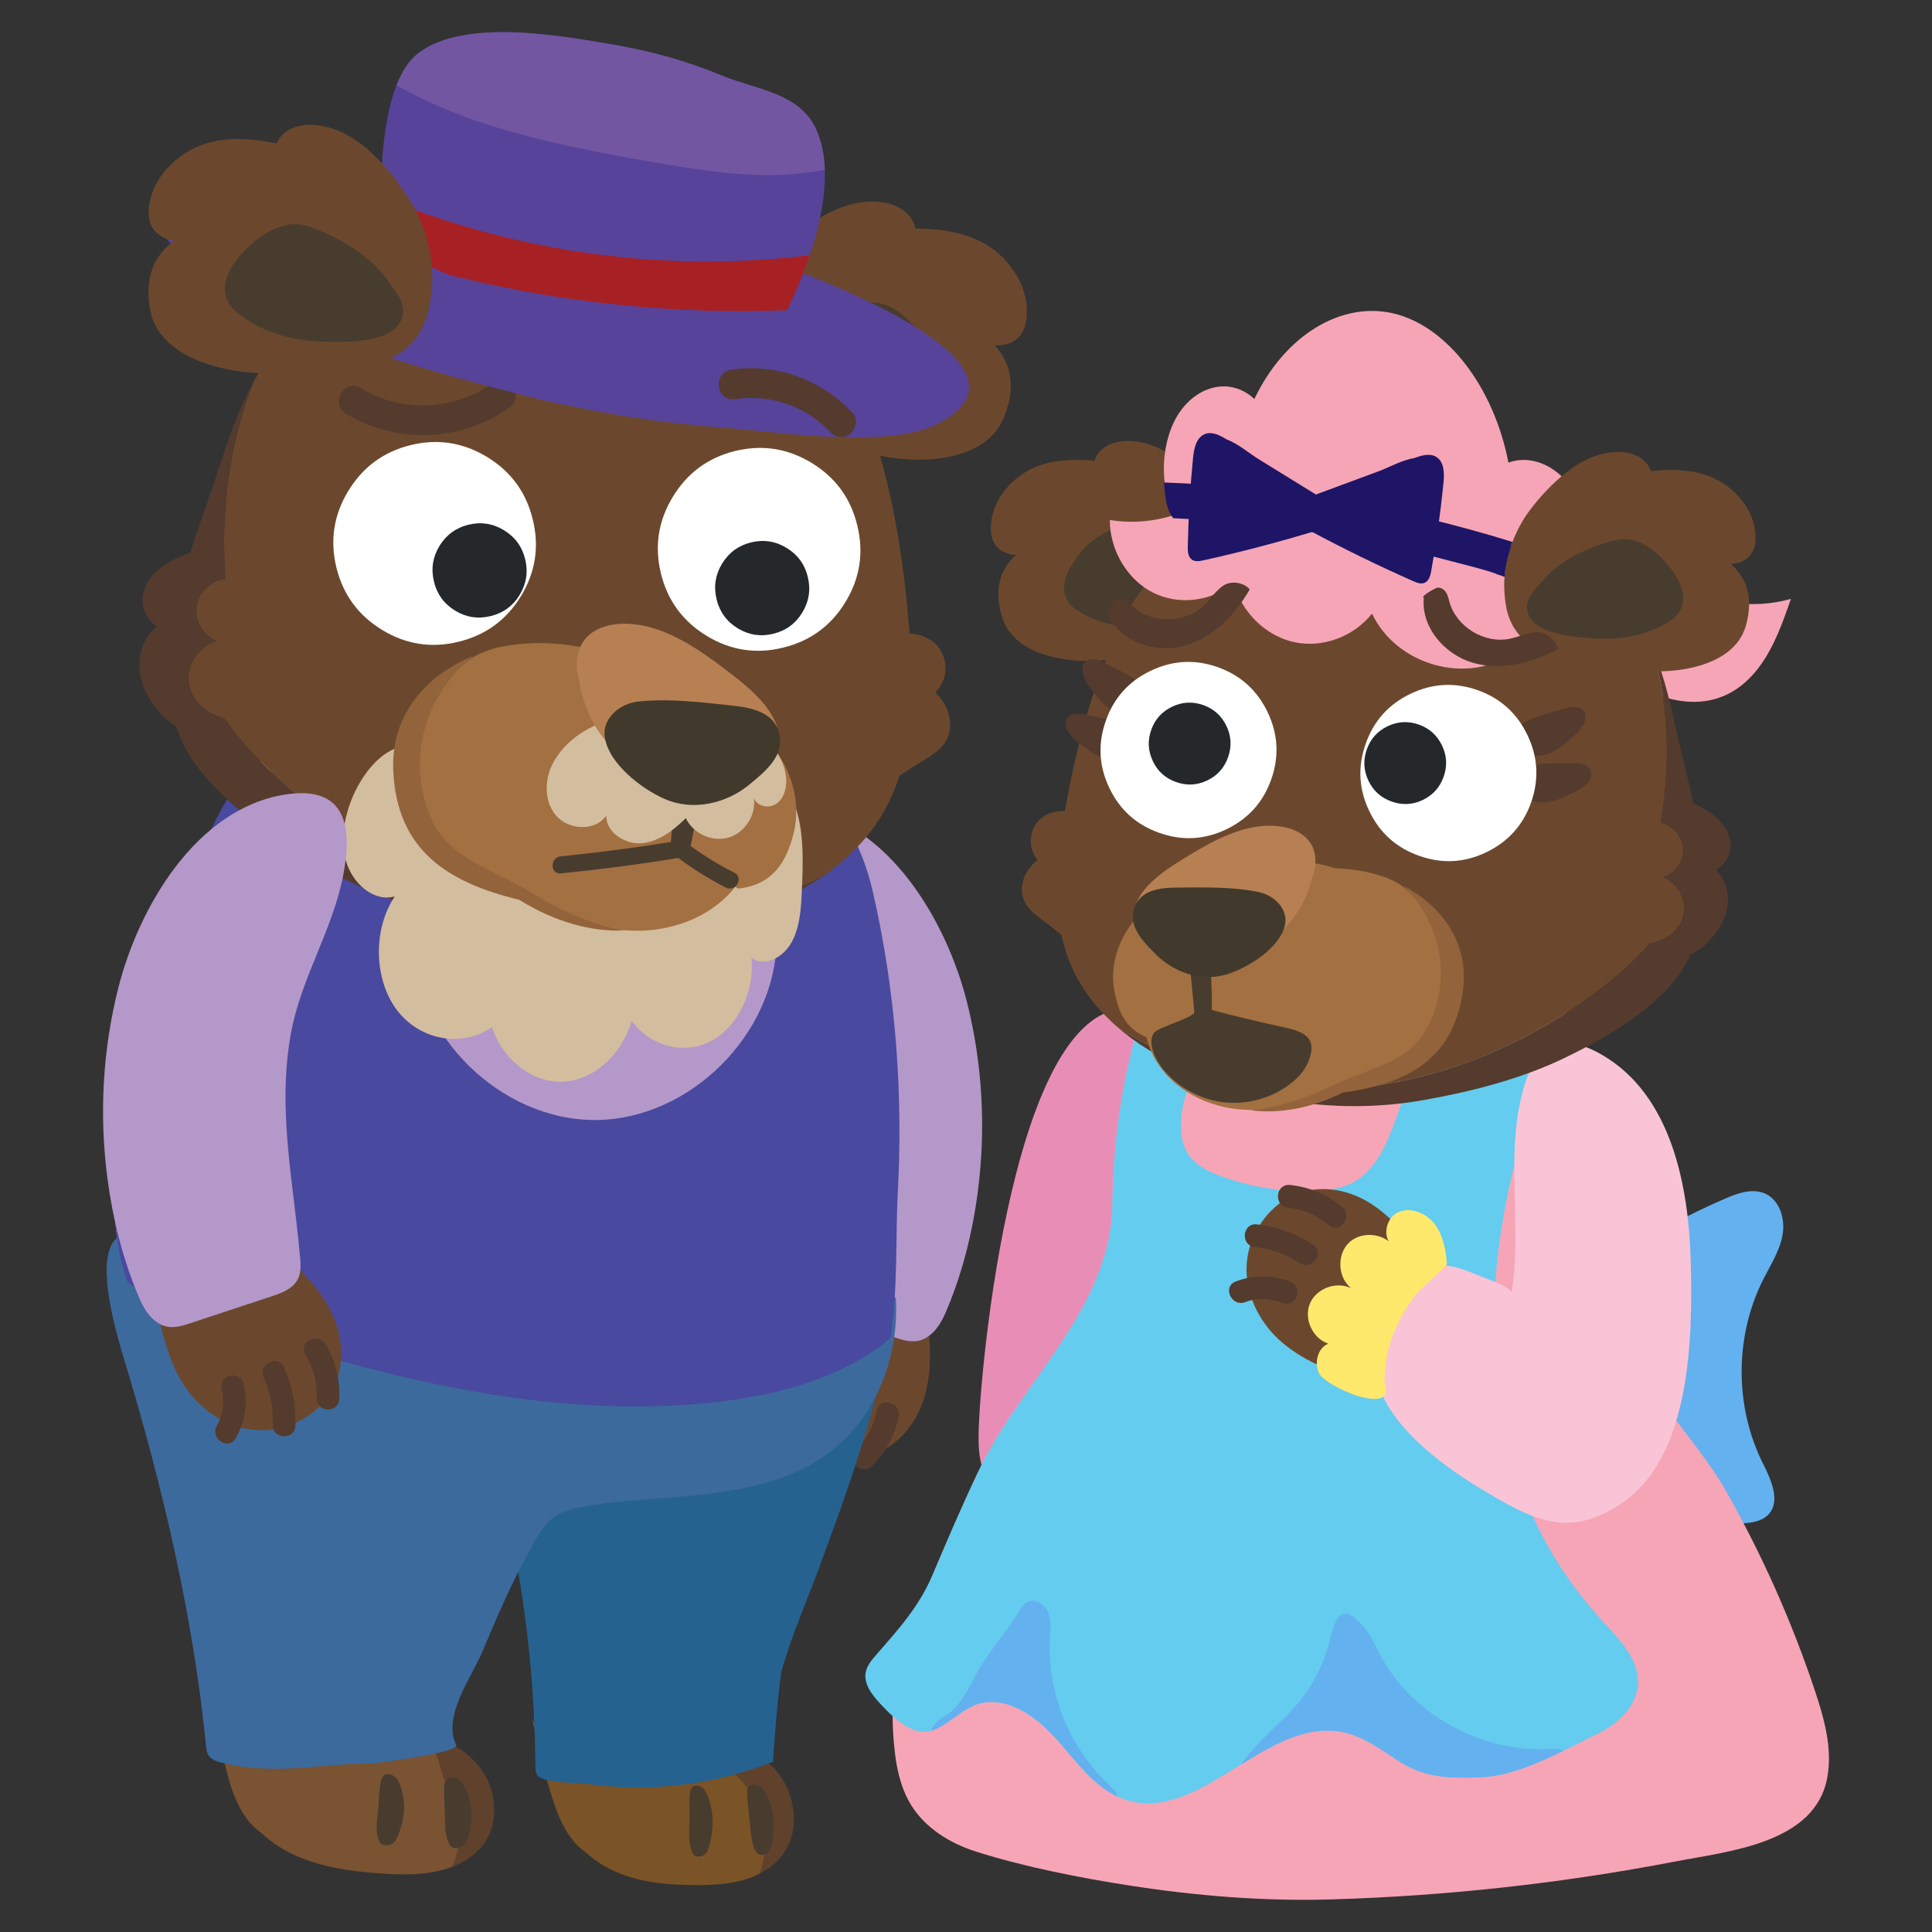 <svg fill="none" height="300" viewBox="0 0 300 300" width="300" xmlns="http://www.w3.org/2000/svg" xmlns:xlink="http://www.w3.org/1999/xlink"><rect x="0" y="0" width="300" height="300" fill="#333333" stroke="none"/><clipPath id="a"><path d="m16 5h268v290h-268z"/></clipPath><g clip-path="url(#a)"><path d="m267.854 186.129c1.982-.865 4.269-1.662 6.243-.781 2.295 1.028 3.143 3.988 2.688 6.465-.455 2.478-1.873 4.646-3.008 6.894-4.429 8.793-4.45 19.682-.051 28.489 1.286 2.575 2.842 5.941.839 8.01-1.01 1.043-2.583 1.26-4.034 1.33-6.892.337-13.99-1.444-19.508-5.597-5.517-4.15-9.285-10.778-9.347-17.687-.128-14.039 15.114-22.303 26.175-27.123z" fill="#64b1ef"/><path d="m151.987 221.598c-.079 2.361-.09 4.793.779 6.991.869 2.196 2.824 4.12 5.179 4.253 3.214.182 5.631-2.787 7.358-5.508 7.02-11.065 32.771-60.919 13.739-69.691-20.699-9.542-26.682 52.711-27.053 63.955z" fill="#e88eb6"/><path d="m140.07 277.286c.365 1.052.828 2.066 1.418 3.017 2.218 3.578 6.032 5.931 10.041 7.205 7.537 2.393 16.317 4.117 24.148 5.321 10.223 1.569 20.575 2.415 30.922 2.114 17.957-.523 35.873-2.491 53.515-5.887 8.32-1.602 21.753-2.798 23.626-13.044.828-4.524-.474-9.148-1.93-13.513-3.59-10.742-8.222-21.135-13.804-30.988-4.803-8.473-13.885-16.657-16.205-26.19-.853-3.5-4.205-43.569-12.757-57.491-2.108-3.434-3.375-6.722-7.271-6.774-2.263-.032-5.133 1.188-7.374 1.624-4.435.868-9.354 2.282-13.899 2.253-5.509-.033-10.961-2.914-16.197-4.321-7.247-1.952-8.747-1.044-12.139 5.454-2.128 4.082-3.844 8.316-5.193 12.661-2.858 9.179-4.101 18.834-4.25 28.5-.222 14.437-11.89 25.499-18.736 37.383-.783 1.358-1.516 2.738-2.182 4.142-3.644 7.703-6.941 15.778-10.323 23.691-2.593 6.069-3.262 11.612-2.674 18.283.195 2.218.541 4.465 1.269 6.56z" fill="#f6a5b6"/><path d="m135.845 263.589c.075.092.154.184.227.274 1.714 1.981 4.867 5.248 7.65 5.05.298-.022.599-.079.897-.171 2.607-.764 5.108-3.817 7.91-4.324 4.572-.834 8.809 2.524 11.868 6.026 2.767 3.174 5.412 6.82 9.164 8.547.393.182.799.341 1.218.477 6.2 2.022 12.044-1.849 17.96-5.494 5.173-3.191 10.401-6.208 15.964-4.964.176.038.352.084.522.13.279.076.553.16.826.258.558.198 1.102.428 1.638.688.046.022.092.044.133.065 1.242.613 2.425 1.372 3.597 2.147.607.399 1.208.8 1.814 1.193.753.485 1.5.884 2.25 1.209 3.381 1.466 6.771 1.418 10.723 1.255 3.923-.16 8.465-2.09 12.58-4.096 1.955-.951 3.809-1.924 5.455-2.729 3.062-1.499 5.907-4.21 6.094-7.62.211-3.806-2.821-6.893-5.406-9.696-20.085-21.783-20.009-51.164-11.877-77.926 1.108-3.641 5.152-9.666-.073-11.32-2.293-.724-4.583-1.45-6.873-2.177-1.725-.544-3.584-1.095-5.312-.55-2.038.645-3.316 2.624-4.355 4.492-3.761 6.757-4.429 18.435-12.727 20.137-5.769 1.187-13.151.136-18.609-2.017-1.757-.693-3.519-1.634-4.575-3.206-1.375-2.044-1.289-4.722-.915-7.156.444-2.885 3.755-9.255 2.509-11.358-1.275-2.155-7.084-2.665-9.158-2.017-2.859 9.179-4.101 18.834-4.25 28.5-.222 14.437-11.89 25.499-18.737 37.383-.782 1.358-1.516 2.738-2.182 4.142-2.425 5.131-4.661 10.349-6.879 15.572-2.165 5.099-5.176 8.428-8.822 12.6-.745.851-1.522 1.77-1.69 2.892-.205 1.374.547 2.686 1.438 3.773z" fill="#64ccef"/><path d="m208.903 213.818c-3.641-1.502-7.353-3.049-10.366-5.847-3.013-2.8-5.265-7.118-4.949-11.715.317-4.603 3.265-8.745 6.923-10.507 3.657-1.762 7.856-1.325 11.362.567 3.505 1.892 6.367 5.134 8.619 8.809-4.464 6.105-9.654 11.019-11.589 18.69z" fill="#6b482d"/><path d="m215.167 217.676c3.373 6.166 10.734 11.149 16.078 14.279 7.296 4.278 12.621 6.829 20.55 1.489 10.805-7.273 11.057-25.757 10.745-37.511-.306-11.566-2.902-25.876-13.839-32.175-8.376-4.825-11.568 1.117-12.872 8.471-1.684 9.484.416 19.31-1.127 28.581.149-.892-3.871-2.258-4.407-2.475-2.726-1.09-5.885-2.624-8.509-1.323-3.514 1.743-5.801 5.476-7.328 8.951-1.852 4.215-1.234 8.159.709 11.713z" fill="#f9c4d6"/><path d="m215.137 215.277c.144.545.236 1.087-.344 1.572-1.805 1.515-9.077-1.873-9.943-3.562-.828-1.618-.271-3.946 1.405-4.643-2.434-.797-3.836-3.857-2.853-6.224.982-2.366 4.136-3.532 6.418-2.366-2.076-1.654-2.284-5.175-.4-7.045 1.884-1.871 5.425-1.608 6.995.534-1.862-1.114-1.324-4.351.639-5.281 1.963-.929 4.418.098 5.731 1.827 1.313 1.73 1.714 3.977 1.895 6.143.035.406-4.242 4.001-4.759 4.665-1.581 2.03-2.859 4.304-3.752 6.72-.837 2.26-1.08 4.337-1.205 6.668-.016.322.089.659.176.992z" fill="#fee96c"/><g fill="#543b2d"><path d="m200.313 184.001c2.991.317 5.793 1.469 8.1 3.41 1.724 1.45-.328 4.315-2.069 2.852-1.854-1.559-3.966-2.5-6.378-2.755-2.252-.238-1.908-3.746.347-3.507z"/><path d="m195.164 190.119c3.154.358 6.089 1.434 8.745 3.171 1.897 1.242-.171 4.093-2.069 2.852-2.133-1.396-4.494-2.228-7.022-2.516-2.25-.255-1.909-3.762.346-3.507z"/><path d="m191.878 198.991c2.793-1.052 5.731-1.082 8.511.043 2.095.846.842 4.139-1.267 3.288-1.881-.759-3.866-.848-5.777-.127-2.112.794-3.59-2.405-1.467-3.204z"/></g><path d="m277.612 94.368c-1.3 3.695-2.77 7.389-5.35 10.309-6.5 7.354-15.926 4.188-22.448-1.266-3.332-2.787-6.237-6.557-6.432-10.9-.119-2.665 1.302-6.272 3.825-7.549 4.315-2.185 9.538 3.564 13.005 5.589 5.339 3.117 11.901 4.139 17.879 2.442-.157.458-.317.916-.479 1.377z" fill="#f6a5b6"/><path d="m192.264 84.043c-.731-2.453-1.908-4.757-3.275-6.543-1.714-2.244-3.758-4.359-6.018-6.056-2.48-1.865-5.371-3.161-8.525-2.949-1.738.117-3.541.941-4.316 2.589-.073.154-.132.312-.184.469-4.518-.415-9.174-.046-12.658 3.22-2.09 1.96-3.468 4.511-3.428 7.427.041 2.841 2.001 3.906 3.885 3.949-1.083 1.044-1.982 2.32-2.374 3.678-.03.106-.057.211-.081.314-.688 2.627.176 5.438.568 6.375 2.372 5.673 10.948 6.584 16.146 5.955 3.787-.455 7.645-1.089 11.375-1.881 4.584-.973 8.514-3.342 9.367-8.267.477-2.749.317-5.617-.479-8.284z" fill="#6b482d"/><path d="m189.211 91.055c-.561-1.239-1.768-2.293-2.613-3.245-.693-.778-1.489-1.442-2.363-1.992-1.952-1.374-4.175-2.377-6.47-3.066-1.059-.317-2.128-.672-3.235-.721-1.527-.07-2.821.488-4.064 1.328-1.819 1.231-3.251 2.938-4.318 4.841-1.234 2.204-1.432 4.803.874 6.413 3.709 2.589 8.412 3.131 12.814 2.705 2.774-.268 8.998-.867 9.637-4.402.119-.667 0-1.285-.262-1.859z" fill="#483c2f"/><path d="m187.516 86.502c-.016-.005-.035-.011-.054-.016.016.005.035.011.057.019z" fill="#b27d52"/><path d="m256.083 146.54c3.871-.789 5.341-3.171 5.425-5.307.087-2.136-1.307-4.253-3.308-5.029 1.865-.534 3.238-2.428 3.16-4.361-.079-1.93-1.6-3.714-3.504-4.101 1.552-8.848 1.322-18.322-1.25-27.028-1.145-2.611-2.632-5.083-4.681-7.338-6.939-7.63-20.198-11.333-30.017-13.518-5.52-1.228-11.305-1.664-16.847-.501-7.77.949-15.501 2.48-22.055 6.893-3.633 2.445-6.416 5.717-8.352 9.574-4.177 8.313-6.803 17.356-8.606 26.453-.244 1.225-.482 2.45-.707 3.676-2.182-.103-4.372.927-5.057 3.195-.522 1.733-.089 3.191.821 4.386-.139.109-.274.223-.407.342-2.103 1.919-2.88 5.009-.814 7.27.904.992 2.076 1.762 3.134 2.575.599.461 1.189.957 1.79 1.439.271 1.217.62 2.429 1.067 3.641 1.57 4.264 4.334 7.847 7.783 10.804 38.025 23.917 74.748-3.738 82.425-13.062z" fill="#6b482d"/><path d="m266.447 135.083c1.621-1.055 2.696-2.66 2.127-4.928-.649-2.592-3.237-4.324-5.658-5.471-.116-.58-.241-1.154-.368-1.721-.649-2.873-1.38-5.725-2.019-8.544-1.062-4.692-2.028-9.384-3.926-13.702 2.572 8.706 2.802 18.18 1.251 27.028 1.9.387 3.425 2.168 3.503 4.101.079 1.93-1.294 3.825-3.159 4.361 2 .776 3.395 2.893 3.308 5.029s-1.554 4.518-5.425 5.307c-7.678 9.325-44.403 36.982-82.426 13.063 2.039 1.748 4.316 3.277 6.73 4.6 12.334 6.758 27.064 9.059 40.822 6.587 7.453-1.339 14.906-3.229 21.749-6.519 5.439-2.616 10.981-5.798 15.309-10.046 1.925-1.889 3.301-3.909 4.259-6.061.149-.079.298-.16.444-.244.863-.377 1.684-1.036 2.39-1.813.677-.667 1.273-1.424 1.765-2.272 1.66-2.868 1.676-6.394-.676-8.753z" fill="#543b2d"/><path d="m221.567 142.317c-.982-1.919-2.309-3.714-4.104-4.909-1.302-.865-2.799-1.385-4.312-1.776-11.362-2.935-27.345 2.112-33.106 13.38-7.074 13.833 2.921 22.721 12.997 23.29 4.607.261 5.533.139 7.493-.433 4.072-1.188 7.429-2.887 11.362-4.468 3.032-1.217 5.247-1.629 7.597-3.903.598-.577 2.255-2.293 2.72-2.982.97-1.436 1.159-3.402 1.584-5.085 1.121-4.44-.143-9.037-2.231-13.114z" fill="#a37042"/><path d="m217.894 137.524c6.126 5.82 7.832 15.362 3.213 22.903-2.699 4.407-8.395 5.505-12.897 7.554-4.526 2.223-9.221 3.952-13.982 4.419 4.031.539 8.979-.12 14.299-2.741 9.648-1.35 17.12-4.901 18.628-15.776 1.034-7.454-3.257-13.185-9.261-16.362z" fill="#93633b"/><path d="m216.396 143.97c-3.979-13.236-22.478-11.588-32.31-6.839-1.865.9-3.647 1.979-5.282 3.253-.495.388-.974.794-1.435 1.223-3.224 2.998-4.994 7.5-4.426 11.599.59 4.244 2.196 7.375 6.728 8.335 2.504-1.209 3.855-1.152 6.995-3.844 1.99 1.721 9.391 2.882 11.172 3.231 4.478.878 7.716.434 12.342-1.474 5.304-2.188 8.2-8.881 6.216-15.481z" fill="#a37042"/><path d="m202.482 160.611c-.772-.513-1.868-.824-3.111-1.093-3.757-.807-7.496-1.705-11.213-2.689.1-3.545-.214-7.112-.49-10.65.006-.065.003-.13-.008-.192-.095-.523-.531-.841-1.053-.8-.991.076-1.803.903-1.949 1.87-.087.152-.133.337-.111.553.3 3.166.603 6.333.904 9.499.084.891-5.639 2.396-6.256 3.266-1.164 1.643.411 4.448 1.453 5.709 2.312 2.789 5.721 4.646 9.316 5.074s7.342-.577 10.244-2.746c1.207-.903 2.29-2.028 2.886-3.415.996-2.326.576-3.597-.612-4.386z" fill="#483c2f"/><path d="m202.706 130c-1.673-1.527-4.282-1.906-6.462-1.754-4.724.328-9.239 3.084-13.167 5.532-2.266 1.412-4.768 3.18-6.167 5.516-1.322 2.207-1.083 5.357 1.502 6.511 3.157 1.413 6.936 1.508 10.339 1.562 2.967.049 6.746-.334 9.234-2.231.384-.217.758-.458 1.113-.732 1.686-1.304 3.963-4.871 4.602-7.969.059-.168.119-.334.173-.499.685-2.071.531-4.394-1.164-5.939z" fill="#b78053"/><path d="m195.48 138.527c-4.109-.862-8.611-.735-12.799-.708-2.878.019-6.121.499-6.722 3.871-.461 2.586 1.814 4.768 3.454 6.438 2.829 2.881 7.212 4.424 11.24 3.117 3.192-1.033 7.913-3.944 8.828-7.419.693-2.621-1.621-4.8-4.001-5.299z" fill="#413a2c"/><path d="m180.859 75.038c.241 2.025.807 3.936 1.638 5.519 1.418 2.692 3.617 4.446 6.302 4.242 3.078-.23 6.029-2.036 9.053-2.936.436-.13.874-.241 1.313-.325 4.456-.859 9.039-.358 13.425 1.082 4.026 1.317 7.897 3.353 11.687 5.736 4.042 2.534 7.997 5.465 11.936 8.33 2.003 1.458 4.291 2.933 6.402 1.881 1.243-.621 2.215-2.049 2.932-3.638 2.288-5.053 2.185-12.157-.243-17.112-2.432-4.955-7.031-7.441-11.076-5.985-2.255-11.667-9.423-21.056-17.648-23.114-8.224-2.057-17.082 3.321-21.803 13.242-4.21-3.968-10.572-1.67-12.968 4.681-1.009 2.675-1.28 5.646-.953 8.395z" fill="#f6a5b6"/><path d="m172.337 80.754c-.016 4.67 2.683 9.222 6.67 11.249 3.988 2.027 9.064 1.429 12.543-1.48 1.234 4.54 4.978 8.211 9.369 9.181 4.391.97 9.237-.797 12.131-4.427 3.793 8.018 14.7 11.103 21.836 6.17 3.696-2.557 5.534-7.956 3.376-11.946-.85-1.572-2.225-2.844-3.657-4.001-6.657-5.383-15.087-8.848-23.834-9.891-7.366-.878-15.082-2.678-21.766 1.298-5.23 3.112-10.561 4.806-16.668 3.844z" fill="#f6a5b6"/><path d="m234.236 86.019c.693-2.467 1.833-4.787 3.17-6.595 1.679-2.272 3.687-4.416 5.921-6.151 2.45-1.903 5.319-3.247 8.476-3.085 1.741.089 3.555.886 4.356 2.518.076.154.135.309.192.466 4.51-.488 9.172-.192 12.71 3.02 2.12 1.925 3.539 4.454 3.547 7.37.005 2.844-1.939 3.939-3.82 4.012 1.099 1.025 2.019 2.291 2.434 3.64.032.106.059.209.086.314.728 2.616-.089 5.438-.468 6.384-2.282 5.711-10.842 6.757-16.051 6.213-3.793-.396-7.661-.968-11.403-1.7-4.599-.9-8.565-3.207-9.496-8.116-.52-2.74-.406-5.611.349-8.289z" fill="#6b482d"/><path d="m237.398 92.983c.541-1.25 1.73-2.32 2.561-3.288.679-.789 1.467-1.466 2.331-2.03 1.93-1.404 4.133-2.445 6.418-3.169 1.053-.333 2.117-.705 3.225-.772 1.524-.095 2.826.445 4.082 1.263 1.838 1.201 3.297 2.887 4.394 4.774 1.269 2.182 1.508 4.782-.772 6.427-3.668 2.648-8.362 3.264-12.77 2.909-2.78-.225-9.009-.724-9.705-4.248-.13-.664-.019-1.282.233-1.865z" fill="#483c2f"/><path d="m180.734 74.919c18.358.667 36.593 3.787 54.109 9.23-.155.347-.306.689-.455 1.03l.563-1.079c-.725 1.743-1.172 3.602-1.318 5.486-.195-.081-.393-.154-.591-.23v.005c-.213-.065-.427-.136-.644-.201-.024-.008-.046-.014-.07-.022l.019-.038c-2.163-.759-4.467-1.279-6.665-1.87-2.835-.762-5.685-1.464-8.552-2.101-5.675-1.263-11.4-2.277-17.158-3.055-5.899-.8-11.839-1.331-17.797-1.602-1.224-1.534-1.216-3.616-1.441-5.551z" fill="#1e1566"/><path d="m198.87 79.41c-.022-.179.016-.36.133-.542.566-.886 2.479-1.027 3.392-1.363 1.938-.718 3.879-1.437 5.818-2.155 1.938-.718 3.879-1.437 5.817-2.155 1.725-.64 3.742-1.789 5.553-2.057 1.112-.412 2.414-.81 3.43-.195 1.256.762 1.277 2.548 1.134 4.012-.458 4.584-1.091 9.151-1.903 13.686-.13.729-.352 1.569-1.032 1.857-.56.239-1.199-.008-1.757-.255-5.422-2.393-10.752-4.993-15.977-7.793-.94-.504-4.437-1.721-4.605-3.039z" fill="#1e1566"/><path d="m209.165 80.432c.057-.171.054-.358-.024-.558-.382-.981-2.231-1.494-3.056-2.006-1.76-1.087-3.522-2.171-5.282-3.258s-3.522-2.171-5.282-3.258c-1.565-.965-3.319-2.491-5.041-3.109-1.012-.623-2.209-1.271-3.327-.865-1.38.501-1.754 2.247-1.897 3.711-.453 4.587-.726 9.189-.818 13.795-.016.74.035 1.607.647 2.025.503.344 1.178.228 1.773.098 5.785-1.279 11.525-2.781 17.196-4.5 1.018-.309 4.689-.816 5.111-2.074z" fill="#1e1566"/><g fill="#543b2d"><path d="m235.95 116.419c-4.294-3.912 4.859-5.728 6.911-6.359 1.002-.307 2.247-.529 2.962.238 1.039 1.114-.146 2.857-1.275 3.882-1.21 1.098-2.458 2.22-3.982 2.808-1.525.588-3.409.531-4.616-.569z"/><path d="m235.804 122.803c-3.108-4.909 6.199-4.24 8.343-4.302 1.048-.03 2.307.087 2.794 1.014.709 1.35-.896 2.716-2.255 3.404-1.456.74-2.956 1.491-4.58 1.654-1.625.163-3.428-.39-4.302-1.773z"/><path d="m177.178 110.583c4.975-2.992-3.641-6.573-5.528-7.592-.921-.499-2.101-.96-2.951-.35-1.24.889-.417 2.83.49 4.058.972 1.315 1.973 2.659 3.354 3.537 1.378.876 3.238 1.19 4.637.35z"/><path d="m176.068 116.872c4.009-4.202-5.247-5.376-7.337-5.861-1.02-.236-2.279-.368-2.937.445-.961 1.184.344 2.841 1.543 3.784 1.283 1.011 2.607 2.044 4.167 2.523 1.562.48 3.438.293 4.567-.891z"/></g><path d="m230.788 132.338c3.403-1.634 5.728-4.226 6.976-7.777 1.24-3.548 1.045-7.02-.582-10.419s-4.21-5.725-7.748-6.98c-3.546-1.25-7.022-1.057-10.425.577-3.395 1.629-5.712 4.218-6.949 7.766-1.257 3.557-1.073 7.032.557 10.431 1.627 3.399 4.218 5.722 7.775 6.966 3.538 1.255 7.004 1.065 10.398-.564z" fill="#fff"/><path d="m224.174 120.591c.579-1.651.495-3.264-.257-4.833-.761-1.586-1.966-2.67-3.614-3.25-1.649-.58-3.265-.493-4.843.266-1.573.756-2.651 1.959-3.23 3.61s-.49 3.272.268 4.858c.753 1.569 1.952 2.645 3.603 3.225 1.652.586 3.265.502 4.838-.252 1.573-.753 2.656-1.965 3.235-3.624z" fill="#25282a"/><path d="m190.434 128.769c3.403-1.635 5.729-4.226 6.977-7.777 1.24-3.548 1.045-7.02-.582-10.42-1.627-3.399-4.21-5.725-7.748-6.98-3.547-1.249-7.023-1.057-10.426.578-3.394 1.629-5.712 4.218-6.949 7.766-1.256 3.556-1.072 7.031.558 10.43 1.627 3.4 4.217 5.723 7.775 6.967 3.538 1.255 7.003 1.065 10.398-.564z" fill="#fff"/><path d="m190.699 117.563c.58-1.651.496-3.264-.257-4.833-.76-1.586-1.965-2.67-3.614-3.25s-3.265-.494-4.843.265c-1.573.757-2.65 1.96-3.23 3.611-.579 1.651-.49 3.272.268 4.857.753 1.57 1.952 2.646 3.604 3.226 1.651.586 3.264.501 4.837-.252 1.579-.759 2.656-1.965 3.235-3.624z" fill="#25282a"/><path d="m221.088 92.817c-.455 4.551 3.218 8.815 7.604 10.092s9.172.073 13.19-2.104c-.217-1.447-1.79-2.751-3.252-2.659s-2.818.764-4.253 1.049c-3.895.767-8.162-1.821-9.28-5.635-.165-.564-.276-1.163-.609-1.648s-.98-.824-1.516-.586c-.536.238-2.453 1.339-1.884 1.494z" fill="#543b2d"/><path d="m172.177 95.704c2.009 4.109 7.377 5.793 11.776 4.562 4.399-1.231 7.835-4.779 10.101-8.75-.945-1.117-2.97-1.393-4.161-.545s-1.993 2.139-3.062 3.136c-2.905 2.708-7.894 2.76-10.853.108-.439-.393-.848-.843-1.386-1.079-.539-.236-1.265-.184-1.598.304-.332.488-1.38 2.432-.817 2.263z" fill="#543b2d"/><path d="m144.618 268.742c2.607-.764 5.109-3.816 7.911-4.323 4.572-.835 8.809 2.523 11.868 6.026 2.767 3.174 5.411 6.82 9.164 8.546-.225-.794-.91-1.442-1.53-2.025-6.086-5.768-9.464-14.282-8.996-22.658.073-1.353.236-2.768-.303-4.009-.536-1.244-2.085-2.171-3.265-1.51-.533.296-.872.838-1.188 1.355-1.668 2.725-3.736 5.21-5.523 7.856-1.684 2.491-3.073 6.633-5.677 8.202-1.029.624-2.204 1.459-2.461 2.543z" fill="#64b1ef"/><path d="m192.741 273.971c5.174-3.19 10.401-6.207 15.964-4.963.176.038.352.084.523.13.281.073.555.163.826.258.568.195 1.11.425 1.637.688.046.022.093.043.133.065 1.243.613 2.426 1.372 3.598 2.147.606.398 1.207.8 1.814 1.193.752.485 1.5.883 2.249 1.209 3.382 1.466 6.771 1.417 10.724 1.255 3.922-.16 8.465-2.09 12.58-4.096-.712-.426-2.309-.247-3.303-.236-2.038.024-4.08-.193-6.072-.621-7.975-1.699-15.304-6.823-19.145-14.09-.796-1.504-1.468-3.101-2.586-4.378-4.063-4.635-4.488-.054-5.455 3.177-.468 1.564-1.088 3.082-1.851 4.527-1.151 2.182-2.618 4.196-4.359 5.945-2.16 2.171-5.504 5.082-7.277 7.79z" fill="#64b1ef"/><path d="m123.408 199.051c-1.898 3.456-3.823 6.988-4.419 11.062-.598 4.071.352 8.853 3.474 12.236 3.127 3.388 8.018 4.765 11.968 3.844 3.953-.922 6.952-3.896 8.501-7.571 1.548-3.676 1.749-7.997 1.204-12.274-7.298-1.957-14.421-2.532-20.728-7.295z" fill="#6b482d"/><path d="m135.373 227.678c2.133-2.123 3.595-4.779 4.18-7.739.436-2.212-2.956-3.158-3.397-.927-.469 2.38-1.527 4.437-3.249 6.148-1.605 1.599.855 4.117 2.466 2.515z" fill="#543b2d"/><path d="m127.533 226.138c2.233-2.258 3.847-4.936 4.83-7.956.701-2.157-2.694-3.082-3.398-.927-.79 2.426-2.106 4.557-3.898 6.368-1.592 1.61.869 4.128 2.466 2.515z" fill="#543b2d"/><path d="m119.42 221.289c2.834-.932 5.144-2.754 6.606-5.372 1.104-1.974-1.936-3.755-3.046-1.77-.991 1.772-2.483 3.084-4.424 3.724-2.144.705-1.294 4.126.861 3.418z" fill="#543b2d"/><path d="m122.441 192.201c-.197 1.692-.384 3.386-.538 5.086-.109 1.195-.203 2.461.335 3.532.758 1.501 2.507 2.157 4.102 2.686 4.171 1.382 8.343 2.765 12.515 4.147 1.153.382 2.363.77 3.565.578 2.093-.336 3.512-2.315 4.353-4.264 2.605-6.031 4.183-12.28 5.049-18.826 1.297-9.812.753-19.872-1.654-29.473-3.132-12.488-12.058-27.939-25.948-30.104-9.548-1.489-10.393 5.204-8.974 12.536 1.667 8.609 6.497 15.858 8.086 24.494 1.838 9.981.263 19.725-.893 29.608z" fill="#b498c9"/><path d="m76.722 280.487c.124 2.337-.452 4.34-1.733 6.01-.138.179-.287.352-.439.523-.033.033-.062.068-.092.1-.157.168-.317.334-.487.491-.011.011-.024.022-.035.032-.179.163-.363.32-.552.472-.008.005-.013.011-.019.016-.42.331-.872.637-1.359.914-.222.125-.455.241-.69.358-.024.01-.051.021-.076.035-.206.097-.42.192-.636.282-.06.024-.119.051-.181.076-.07.027-.146.054-.219.081.458-.97.788-1.946 1.004-2.917.847-3.767-.024-7.446-2.049-10.403-.877-1.29-1.976-2.442-3.246-3.405 1.099-.539 1.881-1.469 2.707-2.914 1.532.705 2.872 1.364 3.14 1.559 2.962 2.163 4.781 5.139 4.962 8.69z" fill="#60412b"/><path d="m71.208 286.96c-.217.97-.547 1.946-1.004 2.917-.181.07-.36.141-.547.203-.994.333-2.074.58-3.235.743-.652.089-1.332.154-2.038.192-1.497.079-3.303.041-5.42-.116-2.545-.185-4.751-.45-6.619-.805-2.361-.458-4.472-1.098-6.338-1.925-2.087-.919-3.901-2.109-5.45-3.562-2.696-1.897-4.169-5.183-5.049-8.376-1.161-4.199-1.876-8.592-2.634-12.897 1.746 3.12 4.421 5.551 8.89 6.774 5.969 1.629 12.574.812 18.736 1.392 2.794.263 3.883 0 5.921 0 1.579-.5 1.86 3.766 2.737 5.057 2.025 2.957 2.897 6.635 2.049 10.403z" fill="#7a5332"/><path d="m62.678 279.5c-.165-1.236-.447-2.222-.847-2.957-.414-.726-.991-1.073-1.727-1.041-.555.043-.904.553-1.042 1.532-.138.989-.217 1.77-.233 2.347-.019.588-.062 1.174-.127 1.759-.079.583-.149 1.32-.208 2.212-.03.884.054 1.624.26 2.223.187.607.539.927 1.056.957.525.043.986-.109 1.373-.453.379-.35.761-1.228 1.148-2.629.385-1.402.504-2.716.349-3.95zm10.317.48c-.268-1.328-.674-2.355-1.216-3.082-.56-.716-1.205-1.008-1.933-.881-.314.054-.544.233-.688.54-.111.227-.171.531-.181.905-.03.87-.019 1.634.03 2.296.035.661.06 1.306.076 1.935.014.64.041 1.41.087 2.307.062.873.227 1.599.498 2.185.273.572.669.848 1.18.824.125-.006.246-.022.36-.049.368-.081.685-.274.948-.572.333-.398.62-1.231.869-2.505.233-1.263.222-2.561-.03-3.903z" fill="#483c2f"/><path d="m123.186 281.112c.273 2.323-.103 4.359-1.137 6.112-.111.187-.233.372-.357.553-.028.036-.052.074-.076.106-.13.179-.26.355-.404.523-.008.011-.021.025-.029.035-.149.174-.304.345-.463.507-.008.006-.011.011-.017.017-.354.357-.736.694-1.156 1.003-.189.138-.392.271-.595.403-.022.014-.043.025-.065.041-.179.111-.363.22-.552.325-.052.028-.103.06-.157.087-.063.033-.128.065-.193.095.344-1 .572-1.995.699-2.979.498-3.817-.542-7.424-2.564-10.235-.877-1.228-1.944-2.302-3.148-3.175.947-.612 1.586-1.594 2.225-3.092 1.424.599 2.672 1.162 2.926 1.339 2.808 1.954 4.649 4.797 5.057 8.327z" fill="#60412b"/><path d="m118.689 287.945c-.127.984-.355 1.979-.698 2.979-.157.084-.314.165-.477.241-.869.401-1.819.721-2.85.962-.58.133-1.183.247-1.817.331-1.337.182-2.959.269-4.87.255-2.296-.008-4.294-.122-5.994-.35-2.149-.295-4.088-.788-5.82-1.485-1.936-.773-3.647-1.835-5.138-3.18-2.55-1.707-4.101-4.882-5.114-8.007-1.335-4.107-2.282-8.441-3.262-12.683 1.784 2.992 4.353 5.234 8.446 6.145 5.468 1.214 11.094 2.095 16.663 2.252 2.525.071 4.087-.138 5.214-.87 1.204.873 2.271 1.947 3.148 3.174 2.022 2.811 3.062 6.419 2.564 10.236z" fill="#7a5326"/><path d="m110.516 281.089c-.236-1.222-.555-2.187-.967-2.892-.422-.697-.963-1.003-1.621-.919-.496.082-.772.613-.829 1.599-.054.998-.07 1.781-.046 2.359.025.588.027 1.173.008 1.762-.029.585-.04 1.325-.032 2.22.035.883.162 1.615.387 2.198.211.594.547.886 1.013.881.473.008.877-.176 1.199-.545.317-.374.595-1.277.847-2.7.247-1.423.263-2.743.038-3.963zm9.288-.227c-.333-1.307-.769-2.304-1.305-2.99-.552-.675-1.15-.925-1.795-.746-.278.076-.471.271-.579.586-.084.236-.116.542-.1.916.035.87.097 1.632.187 2.288.078.656.143 1.298.203 1.924.057.637.135 1.405.238 2.296.116.868.314 1.581.598 2.145.285.553.658.799 1.116.74.111-.014.219-.038.319-.074.325-.105.596-.32.81-.634.27-.42.471-1.269.606-2.559.122-1.277.022-2.57-.298-3.89z" fill="#483c2f"/><path d="m109.2 276.641c-2.739.49-5.514.783-8.294.873-3.168.103-6.343-.057-9.484-.483-1.475-.201-6.966-.16-7.913-1.274-.338-.398-.36-.965-.365-1.488-.127-11.542-1.18-22.808-3.414-34.154-.208-1.06-3.749-18.143-4.507-17.804 14.153-6.327 29.925-6.384 45.118-8.032 5.216-.566 12.101-3.337 16.979-2.987-2.388 11.035-6.256 21.68-10.163 32.249-1.935 5.24-4.272 10.496-5.782 15.876-.382 1.364-1.432 14.177-1.319 14.131-3.503 1.393-7.144 2.426-10.853 3.09z" fill="#256290"/><path d="m139.399 185.343c-.347 6.387.057 14.868-1.126 22.423-7.161 6.007-16.934 8.742-26.366 9.869-26.784 3.193-53.664-4.039-79.255-12.58-4.445-1.483-9.123-3.215-12.84-5.95-2.713-7.465-2.252-15.708-1.061-23.555 2.677-17.658 8.866-40.175 20.453-55.772 1.454-1.957 2.989-3.803 4.616-5.516 1.421-1.497 2.945-2.825 4.564-3.996 14.118-10.219 35.107-8.495 51.193-3.467 11.249 3.516 23.347 10.623 30.448 20.211 2.645 3.567 4.597 7.476 5.555 11.672 3.49 15.256 4.665 31.045 3.82 46.661z" fill="#b498c9"/><path d="m135.259 218.147c2.867-4.925 4.194-10.804 3.844-16.697-18.749 5.795-43.726 5.795-63.223 3.768-18.704-1.944-35.516-6.896-53.161-13.182-10.61-3.776-4.567 15.339-3.246 19.701 5.801 19.172 10.542 39.388 12.518 59.328.051.531.114 1.084.406 1.529.458.696 1.343.949 2.152 1.144 8.284 2.019 15.114.084 23.422.084 1.183-.155 13.457-1.697 12.864-2.868-2.196-4.329 2.393-10.528 4.072-14.499 2.215-5.237 4.426-10.491 7.209-15.459 2.428-4.335 3.159-6.097 8.211-7.005 4.748-.854 9.581-1.114 14.381-1.507 6.735-.553 13.592-1.39 19.705-4.283 4.716-2.231 8.363-5.787 10.848-10.059z" fill="#3c6a9d"/><path d="m139.399 185.343c-.347 6.387.057 14.868-1.126 22.423-7.161 6.007-16.934 8.742-26.366 9.869-26.784 3.194-53.664-4.038-79.255-12.58-4.445-1.482-9.123-3.215-12.84-5.95-2.713-7.465-2.252-15.708-1.061-23.555 1.93-12.73 5.13-25.413 10.157-37.283 1.817-4.288 5.42-15.299 9.681-17.652 6.819-3.762 24.505 6.658 25.575 13.54.609 3.92-.16 7.915-.1 11.884.225 14.697 13.65 27.906 28.331 27.876 14.678-.03 28.049-13.298 28.214-27.995.044-3.936-.725-7.94.187-11.77.737-3.088 4.483-8.251 8.373-7.2 3.544.96 5.696 8.596 6.414 11.732 3.489 15.256 4.664 31.045 3.82 46.661z" fill="#49499f"/><path d="m115.153 47.262c1.118-2.73 2.729-5.234 4.497-7.126 2.22-2.38 4.8-4.567 7.585-6.256 3.054-1.854 6.517-3.011 10.106-2.41 1.979.333 3.953 1.483 4.654 3.459.065.184.116.371.157.558 5.228.038 10.52.992 14.145 5.131 2.174 2.483 3.462 5.565 3.086 8.902-.368 3.253-2.737 4.25-4.9 4.085 1.124 1.317 2.009 2.887 2.304 4.486.022.125.041.247.057.371.49 3.09-.82 6.21-1.375 7.243-3.363 6.234-13.295 6.3-19.183 4.99-4.289-.954-8.639-2.12-12.824-3.451-5.144-1.637-9.381-4.801-9.798-10.542-.232-3.204.276-6.473 1.489-9.441z" fill="#6b482d"/><path d="m117.855 55.646c.782-1.358 2.284-2.429 3.365-3.424.882-.813 1.87-1.483 2.934-2.017 2.396-1.353 5.055-2.252 7.764-2.778 1.248-.244 2.518-.529 3.79-.461 1.757.095 3.176.881 4.505 1.984 1.947 1.618 3.392 3.738 4.399 6.042 1.167 2.664 1.097 5.671-1.73 7.251-4.545 2.545-9.997 2.632-14.995 1.643-3.151-.624-10.214-2.019-10.544-6.142-.062-.778.146-1.472.512-2.103z" fill="#483c2f"/><path d="m120.319 50.618c.022-.003.041-.008.063-.011-.019.005-.044.008-.066.014h.003z" fill="#b27d52"/><path d="m34.907 111.632c-4.348-1.344-5.761-4.242-5.617-6.7.143-2.456 1.982-4.725 4.364-5.386-2.076-.827-3.433-3.152-3.124-5.359.309-2.204 2.255-4.074 4.48-4.302-.774-10.317.566-21.149 4.502-30.837 1.608-2.86 3.592-5.527 6.197-7.877 8.817-7.956 24.438-10.691 35.938-12.079 6.468-.781 13.149-.621 19.367 1.342 8.798 1.971 17.486 4.608 24.497 10.412 3.885 3.215 6.706 7.284 8.487 11.924 3.845 10.005 5.826 20.666 6.86 31.3.138 1.431.274 2.862.396 4.294 2.512.13 4.905 1.559 5.433 4.239.403 2.047-.26 3.665-1.438 4.934.147.141.29.284.428.436 2.193 2.437 2.732 6.069.108 8.425-1.15 1.033-2.577 1.783-3.884 2.597-.737.458-1.47.962-2.215 1.444-.449 1.364-.988 2.714-1.635 4.05-2.282 4.709-5.858 8.501-10.146 11.499-46.299 23.086-85.252-12.792-92.995-24.356z" fill="#6b482d"/><path d="m24.33 97.32c-1.738-1.393-2.788-3.356-1.879-5.89 1.04-2.898 4.202-4.586 7.104-5.625.2-.651.406-1.296.617-1.933 1.069-3.22 2.233-6.405 3.284-9.563 1.749-5.256 3.389-10.525 6.053-15.258-3.936 9.688-5.276 20.52-4.502 30.837-2.223.228-4.169 2.098-4.48 4.302-.309 2.204 1.048 4.532 3.124 5.359-2.382.661-4.218 2.93-4.364 5.386-.143 2.456 1.27 5.356 5.617 6.701 7.743 11.561 46.696 47.442 92.995 24.355-2.534 1.773-5.32 3.267-8.236 4.508-14.905 6.343-32.047 7.303-47.538 2.903-8.39-2.383-16.72-5.397-24.189-9.948-5.937-3.619-11.928-7.896-16.405-13.255-1.992-2.386-3.338-4.858-4.193-7.433-.163-.108-.325-.217-.482-.33-.945-.529-1.814-1.38-2.534-2.351-.699-.84-1.297-1.775-1.765-2.802-1.578-3.478-1.194-7.52 1.768-9.957z" fill="#543b2d"/><path d="m59.345 97.819c-3.714-2.261-6.086-5.497-7.114-9.71-1.018-4.207-.401-8.165 1.852-11.875 2.252-3.711 5.477-6.083 9.673-7.118 4.207-1.027 8.168-.412 11.884 1.849 3.706 2.255 6.067 5.484 7.085 9.691 1.037 4.218.43 8.184-1.822 11.894-2.252 3.711-5.485 6.077-9.703 7.099-4.196 1.036-8.149.425-11.855-1.83z" fill="#fff"/><path d="m67.386 90.305c-.479-1.96-.198-3.798.842-5.511 1.04-1.713 2.555-2.835 4.51-3.315 1.957-.48 3.798-.192 5.52.854 1.716 1.044 2.815 2.548 3.292 4.505.479 1.96.192 3.806-.858 5.538-1.04 1.713-2.539 2.811-4.497 3.288-1.96.485-3.801.203-5.517-.84-1.716-1.044-2.821-2.556-3.297-4.521z" fill="#25282a"/><path d="m109.736 98.735c-3.714-2.261-6.086-5.497-7.114-9.71-1.018-4.207-.401-8.165 1.851-11.875 2.253-3.711 5.477-6.083 9.673-7.118 4.207-1.027 8.168-.412 11.885 1.849 3.706 2.255 6.066 5.484 7.084 9.691 1.037 4.218.431 8.184-1.822 11.894-2.252 3.711-5.484 6.077-9.702 7.099-4.196 1.036-8.149.426-11.855-1.829z" fill="#fff"/><path d="m111.271 93.05c-.479-1.96-.197-3.798.842-5.511 1.051-1.732 2.556-2.835 4.51-3.315 1.958-.48 3.799-.192 5.52.854 1.717 1.044 2.816 2.548 3.292 4.505.48 1.96.193 3.806-.858 5.538-1.039 1.713-2.539 2.811-4.496 3.288-1.96.485-3.801.203-5.518-.84-1.724-1.049-2.821-2.556-3.297-4.521z" fill="#25282a"/><path d="m79.803 60.206c-.582-.995-2.136-1.559-3.148-.827-6.034 4.372-14.264 4.795-20.642.884-2.534-1.553-4.849 2.432-2.323 3.979 7.656 4.695 17.989 4.402 25.288-.884 1.004-.729 1.497-2.003.826-3.152z" fill="#543b2d"/><path d="m53.662 133.483c.983 3.722 4.378 6.614 7.642 5.717-3.392 5.014-3.273 12.797.268 17.562s10.109 5.982 14.822 2.749c1.692 5.12 6.327 8.668 11.043 8.451 4.716-.216 9.18-4.185 10.634-9.452 2.924 3.985 8.186 5.33 12.328 3.156 4.142-2.177 6.825-7.693 6.284-12.93 2.065 1.474 4.951-.044 6.261-2.462 1.311-2.417 1.462-5.41 1.579-8.253.165-4.064.316-8.241-.796-12.076-1.113-3.836-3.796-7.311-7.25-7.772-2.206-.295-4.394.642-6.524 1.429-12.421 4.575-25.765 3.995-37.912-.974-3.831-1.566-7.748-4.282-11.752-1.867-4.629 2.792-8.168 10.894-6.63 16.722z" fill="#d3bd9f"/><path d="m68.782 106.894c1.343-2.09 3.067-3.995 5.26-5.158 1.589-.843 3.368-1.269 5.144-1.542 13.354-2.071 31.103 5.532 36.428 19.102 6.538 16.659-5.926 25.71-17.54 25.214-5.309-.227-6.359-.471-8.541-1.35-4.532-1.824-8.187-4.155-12.515-6.413-3.338-1.74-5.829-2.467-8.262-5.34-.62-.732-2.325-2.884-2.78-3.727-.948-1.757-.942-4.031-1.237-6.01-.78-5.215 1.191-10.341 4.045-14.776z" fill="#a37042"/><path d="m73.536 101.82c-7.683 5.972-10.72 16.714-6.283 25.887 2.594 5.359 8.999 7.265 13.923 10.127 4.935 3.063 10.119 5.581 15.526 6.658-4.681.159-10.279-1.161-16.081-4.769-10.907-2.645-19.067-7.565-19.559-20.199-.338-8.661 5.23-14.741 12.475-17.698z" fill="#93633b"/><path d="m79.89 132.114c5.084 2.713 8.747 3.592 13.98 3.095 2.079-.197 10.696-.685 13.173-2.431 3.292 3.443 4.849 3.532 7.58 5.202 5.304-.583 7.499-3.988 8.658-8.788 1.118-4.633-.401-9.997-3.758-13.797-.479-.543-.982-1.066-1.508-1.565-1.727-1.648-3.649-3.087-5.682-4.331-10.731-6.563-31.747-10.558-37.811 4.161-3.024 7.34-.46 15.339 5.368 18.451z" fill="#a37042"/><path d="m87.078 132.968c5.72-.569 11.422-1.312 17.096-2.226.286-4.074 1.05-8.129 1.77-12.152 0-.075.011-.149.032-.219.171-.588.704-.903 1.3-.797 1.129.201 1.965 1.239 2.019 2.366.082.185.114.402.065.648-.703 3.595-1.41 7.189-2.114 10.783 2.152 1.564 4.416 2.949 6.792 4.153 1.519.77.182 3.058-1.334 2.288-2.594-1.315-5.049-2.846-7.375-4.587-6.056.987-12.141 1.784-18.249 2.391-1.692.168-1.681-2.483 0-2.648z" fill="#483c2f"/><path d="m86.065 118.146c-1.538 2.594-1.681 6.169.263 8.473 1.944 2.304 6.11 2.513 7.81.025-.027 2.653 2.959 4.548 5.596 4.282 2.637-.265 4.865-2.03 6.762-3.884 1.113 2.41 4.107 3.762 6.649 3.006s4.307-3.532 3.92-6.158c.414 1.333 2.331 1.707 3.482.918 1.15-.788 1.589-2.309 1.537-3.705-.103-2.735-1.778-5.242-3.987-6.855s-4.898-2.437-7.583-2.936c-7.962-1.483-19.727-1.13-24.449 6.834z" fill="#d3bd9f"/><path d="m89.79 105.008c.043.195.092.393.141.591.382 3.627 2.585 7.972 4.369 9.661.373.355.774.672 1.191.965 2.634 2.458 6.925 3.323 10.331 3.607 3.906.326 8.249.646 12.025-.612 3.095-1.03 3.725-4.611 2.461-7.292-1.337-2.838-4.004-5.147-6.44-7.026-4.226-3.253-9.088-6.926-14.465-7.842-2.477-.42-5.514-.285-7.604 1.274-2.117 1.578-2.558 4.223-2.009 6.674z" fill="#b78053"/><path d="m93.924 114.552c.658 4.087 5.737 7.961 9.277 9.509 4.47 1.954 9.668.686 13.238-2.296 2.071-1.73 4.925-3.971 4.692-6.986-.303-3.933-3.969-4.852-7.266-5.201-4.797-.507-9.944-1.166-14.752-.648-2.786.301-5.685 2.537-5.19 5.619z" fill="#413a2c"/><path d="m23.838 34.102c7.908 14.524 41.06 23.022 56.039 26.914 10.544 2.74 21.335 4.543 32.2 5.362 8.517.642 25.959 3.44 33.715-.664 16.495-8.726-15.415-21.002-22.137-23.743-12.225-4.985-24.86-8.999-37.803-11.64-11.979-2.445-24.292-3.722-36.52-2.914-7.588.504-19.8 1.702-25.494 6.684z" fill="#57439a"/><path d="m125.736 39.629c-1.042 3.101-2.309 6.039-3.533 8.539-.338.691-.674 1.353-.998 1.971-17.925 1.903-35.245-.548-51.456-7.444-3.638-1.545-7.22-3.318-10.739-5.313.022-1.862.008-4.245.068-6.858.127-5.682.598-12.442 2.485-17.275.842-2.155 1.966-3.928 3.468-5.05 7.263-5.416 22.259-2.619 30.339-1.239 5.755.984 11.419 2.556 16.809 4.809 5.119 2.139 11.963 2.613 14.54 8.289.861 1.895 1.275 4.025 1.356 6.281.157 4.248-.871 8.932-2.339 13.29z" fill="#57439a"/><path d="m126.719 20.058c-2.577-5.676-9.421-6.151-14.54-8.289-5.39-2.253-11.054-3.825-16.809-4.809-8.081-1.38-23.076-4.177-30.339 1.239-1.502 1.122-2.626 2.895-3.468 5.05 7.902 4.467 16.701 7.191 25.605 9.165 6.059 1.344 12.182 2.469 18.306 3.451 6.316 1.014 12.781 1.776 19.167 1.016 1.156-.136 2.304-.312 3.435-.542-.081-2.255-.495-4.386-1.356-6.281z" fill="#7256a2"/><path d="m125.736 39.629c-1.042 3.101-2.309 6.039-3.533 8.539-2.734.108-5.468.154-8.202.138-14.901-.092-29.796-1.987-44.252-5.611-3.638-1.545-7.22-3.318-10.739-5.313.022-1.862.008-4.245.068-6.858 4.475 1.862 9.061 3.459 13.712 4.806 17.12 4.966 35.251 6.476 52.947 4.299z" fill="#a72124"/><path d="m66.822 39.523c-.514-2.906-1.559-5.695-2.886-7.921-1.665-2.795-3.725-5.481-6.088-7.725-2.594-2.461-5.731-4.326-9.367-4.5-2.006-.095-4.177.61-5.279 2.391-.103.168-.192.339-.274.512-5.117-1.071-10.493-1.266-14.911 2.014-2.65 1.965-4.562 4.703-4.9 8.045-.33 3.258 1.773 4.736 3.925 5.034-1.375 1.049-2.575 2.393-3.203 3.895-.049.117-.092.233-.133.35-1.132 2.917-.514 6.243-.19 7.37 1.968 6.806 11.66 8.978 17.691 8.948 4.394-.022 8.89-.239 13.262-.651 5.374-.507 10.182-2.7 11.806-8.221.907-3.082 1.102-6.384.541-9.541z" fill="#6b482d"/><path d="m62.407 47.145c-.479-1.494-1.719-2.857-2.564-4.058-.69-.981-1.516-1.846-2.442-2.594-2.055-1.83-4.461-3.272-6.998-4.362-1.169-.501-2.347-1.049-3.606-1.252-1.738-.282-3.292.187-4.824.984-2.244 1.168-4.107 2.933-5.58 4.969-1.703 2.358-2.271 5.308.154 7.454 3.904 3.453 9.213 4.695 14.305 4.787 3.211.06 10.409.195 11.606-3.765.225-.745.168-1.469-.054-2.163z" fill="#483c2f"/><path d="m24.553 204.225c.929 3.833 1.892 7.739 4.199 11.147 2.307 3.407 6.226 6.291 10.812 6.679 4.591.387 9.129-1.903 11.422-5.256 2.293-3.351 2.502-7.574 1.167-11.331-1.337-3.757-4.101-7.083-7.388-9.869-6.703 3.488-12.345 7.88-20.209 8.63z" fill="#6b482d"/><path d="m52.68 217.256c.143-3.007-.569-5.959-2.133-8.534-1.169-1.927-4.31-.33-3.13 1.613 1.259 2.071 1.865 4.305 1.749 6.731-.108 2.263 3.406 2.458 3.514.19z" fill="#543b2d"/><path d="m45.859 221.422c.124-3.177-.49-6.242-1.8-9.135-.937-2.065-4.066-.452-3.13 1.613 1.053 2.323 1.519 4.784 1.416 7.332-.089 2.264 3.425 2.459 3.514.19z" fill="#543b2d"/><path d="m36.605 223.327c1.462-2.605 1.938-5.508 1.251-8.43-.517-2.204-3.958-1.464-3.438.753.463 1.977.249 3.955-.753 5.739-1.107 1.971 1.827 3.917 2.94 1.938z" fill="#543b2d"/><path d="m46.053 190.005c.198 1.692.382 3.386.533 5.085.108 1.196.2 2.462-.338 3.532-.758 1.499-2.51 2.158-4.104 2.684-4.172 1.38-8.346 2.759-12.518 4.136-1.153.383-2.363.768-3.565.575-2.093-.339-3.511-2.317-4.35-4.266-2.599-6.034-4.175-12.282-5.033-18.829-1.289-9.812-.739-19.872 1.679-29.47 3.14-12.485 12.079-27.931 25.973-30.083 9.551-1.48 10.39 5.213 8.963 12.542-1.676 8.609-6.508 15.852-8.108 24.488-1.846 9.978-.279 19.726.872 29.612z" fill="#b498c9"/><path d="m132.431 64.168c-4.814-5.177-11.852-7.815-18.883-6.763-2.924.436-2.371 5.012.566 4.573 5.333-.797 10.956 1.003 14.659 4.988.845.911 2.169 1.242 3.227.434.915-.699 1.283-2.315.433-3.231z" fill="#543b2d"/></g></svg>